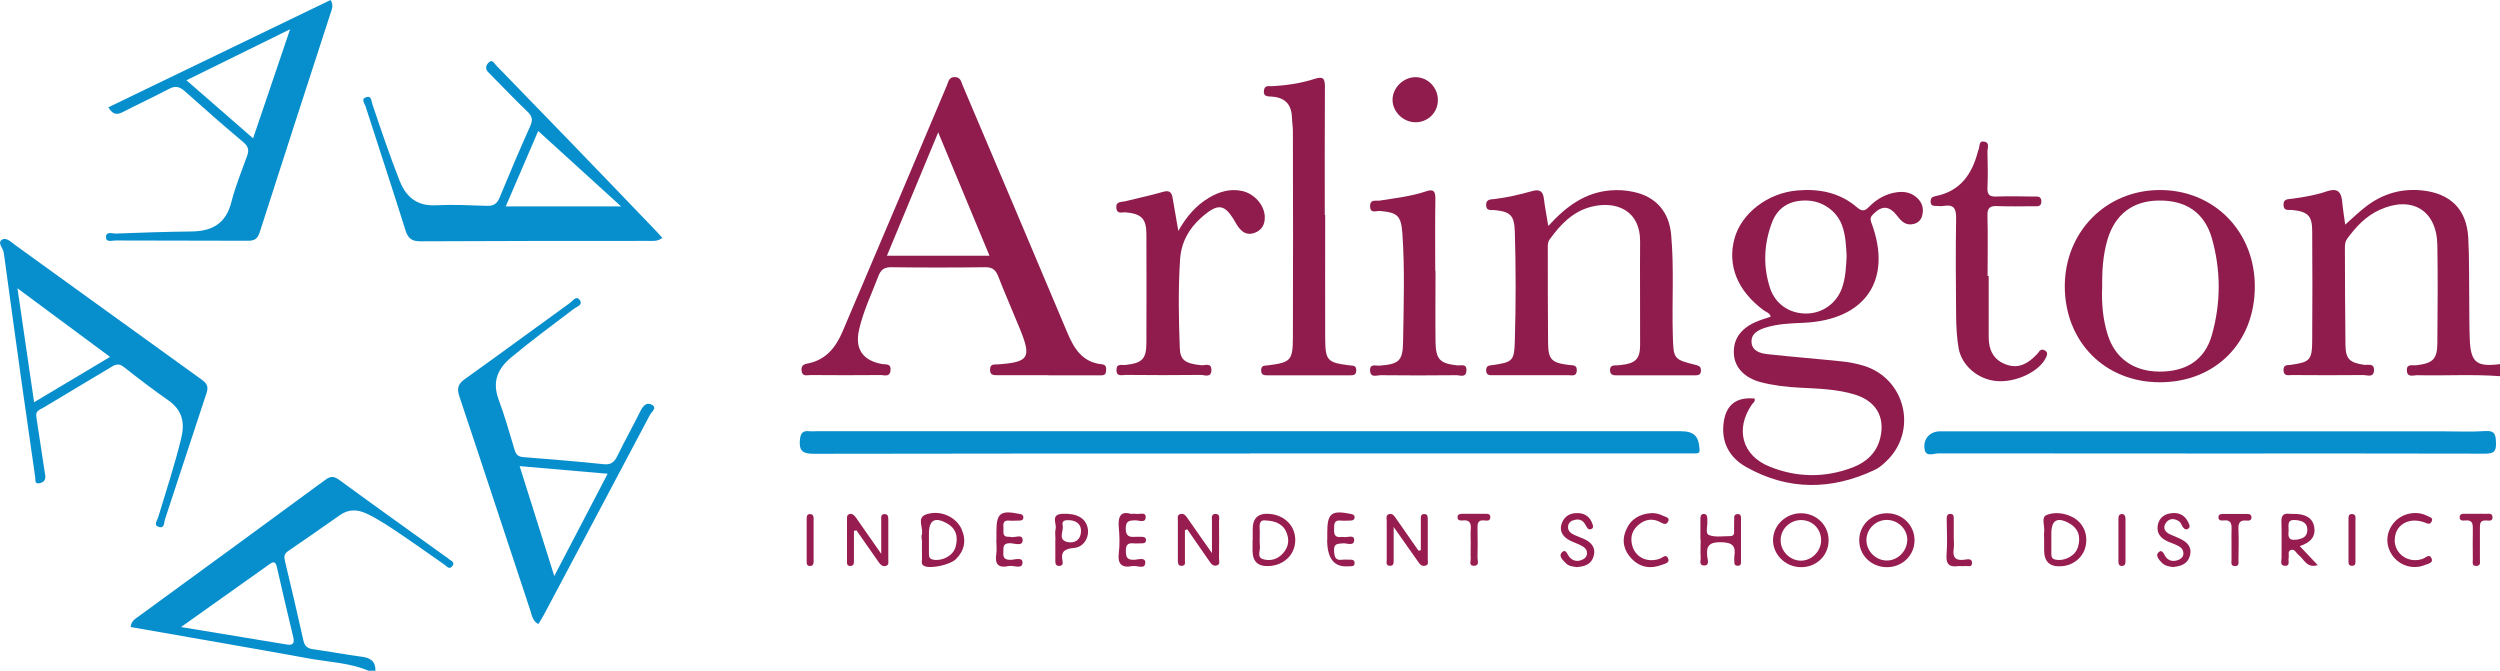 <?xml version="1.0" encoding="UTF-8"?><svg id="Layer_2" xmlns="http://www.w3.org/2000/svg" viewBox="0 0 180.37 48.38"><defs><style>.cls-1{fill:#8f1c4d;}.cls-2{fill:#971c4f;}.cls-3{fill:#068fcc;}</style></defs><g id="Layer_2-2"><g id="Arlington"><path class="cls-1" d="M180.37,27.14c-1.99-.15-3.98-.02-5.98-.07-.27,0-.71.19-.74-.33-.03-.53.43-.35.7-.39,1.17-.14,1.49-.44,1.5-1.57.02-2.37.04-4.73,0-7.1-.04-2.5-1.83-3.59-4.14-2.55-1.01.45-1.73,1.23-2.37,2.1-.15.21-.16.42-.16.65.01,2.34.01,4.67.04,7.01.01,1.01.31,1.28,1.34,1.43.27.04.73-.15.72.38-.01.59-.5.35-.79.36-1.71.02-3.42.01-5.12,0-.27,0-.62.11-.62-.37,0-.41.31-.33.55-.37,1.34-.19,1.51-.35,1.52-1.69.02-2.65.02-5.31,0-7.96,0-1.11-.32-1.4-1.44-1.52-.26-.03-.62.11-.63-.37-.01-.45.34-.4.6-.44.86-.11,1.72-.26,2.54-.54.72-.24,1.02.01,1.09.72.05.54.14,1.08.22,1.69.53-.47.99-.92,1.5-1.31,1.2-.92,2.55-1.32,4.06-1.16,2.05.22,3.21,1.37,3.32,3.42.08,1.5.05,3,.07,4.5.01.95,0,1.9.04,2.86.07,1.63.5,1.97,2.18,1.75v.87Z"/><path class="cls-3" d="M26.56,48.38c-1.34-.56-2.8-.61-4.2-.86-4.29-.78-8.6-1.52-12.93-2.28.02-.43.34-.6.6-.79,4.48-3.27,8.97-6.54,13.44-9.83.41-.3.65-.26,1.04.03,2.54,1.86,5.11,3.69,7.67,5.53.05.03.1.06.14.1.16.17.57.25.3.58-.22.27-.41-.03-.58-.14-1-.69-1.98-1.4-2.99-2.08-.84-.57-1.67-1.14-2.59-1.58-.69-.33-1.33-.33-1.96.12-1.23.86-2.46,1.73-3.7,2.57-.3.2-.32.41-.24.73.46,1.91.9,3.81,1.33,5.73.09.4.28.57.69.63,1.17.16,2.34.39,3.51.54.64.08,1.01.33,1,1.01h-.52ZM13.06,45.24c2.67.44,5.15.85,7.63,1.26.47.08.56-.11.47-.52-.4-1.68-.8-3.37-1.18-5.05-.1-.46-.27-.42-.57-.2-2.05,1.46-4.1,2.91-6.35,4.51Z"/><path class="cls-1" d="M75.65,27.07c-1.22,0-2.43,0-3.65,0-.3,0-.59.02-.57-.43.02-.41.31-.33.56-.35,2.24-.16,2.44-.47,1.61-2.52-.52-1.28-1.08-2.55-1.58-3.83-.18-.46-.41-.67-.94-.66-2.26.03-4.52.03-6.78,0-.52,0-.75.18-.93.65-.49,1.29-1.1,2.54-1.4,3.9-.29,1.35.27,2.17,1.64,2.43.29.06.69-.07.64.46-.05.53-.47.33-.73.34-1.68.02-3.36.01-5.04,0-.25,0-.61.14-.65-.33-.04-.41.22-.46.52-.52,1.26-.27,1.96-1.17,2.43-2.27,1.46-3.42,2.91-6.84,4.36-10.26,1.06-2.49,2.1-4.99,3.16-7.48.12-.27.14-.64.58-.64.44,0,.47.37.59.64,2.51,5.91,5.02,11.82,7.51,17.74.49,1.17,1.08,2.19,2.5,2.34.34.03.34.25.32.49-.02.35-.27.31-.51.31-1.22,0-2.43,0-3.65,0ZM63.99,18.45h7.4c-1.23-2.96-2.44-5.87-3.7-8.9-1.25,3.01-2.45,5.89-3.7,8.9Z"/><path class="cls-3" d="M90.17,32.72c-10.48,0-20.97,0-31.45.02-.79,0-1.08-.19-1.01-1,.05-.49.2-.68.68-.63.2.02.41,0,.61,0,20.74,0,41.47,0,62.21,0,1.01,0,1.35.33,1.41,1.32.02.27-.12.28-.29.28-.23,0-.46,0-.7,0-10.48,0-20.97,0-31.45,0Z"/><path class="cls-1" d="M127.76,22.87c-.07-.3-.33-.35-.51-.48-1.89-1.4-2.64-3.23-2.11-5.18.5-1.82,2.39-3.29,4.54-3.47,1.58-.14,3.07.16,4.3,1.22.39.34.59.25.9-.07.54-.54,1.19-.91,1.97-1.02.51-.07.99.01,1.39.34.41.34.58.77.45,1.31-.08.35-.3.56-.63.64-.53.13-.86-.16-1.16-.56-.59-.77-1.11-.8-1.76-.14-.18.18-.23.32-.13.59,1.56,4.13-.41,7.04-4.89,7.24-.93.04-1.85.07-2.75.35-.52.17-1.03.42-1,1.04.03.64.62.81,1.13.87,1.81.2,3.63.34,5.44.53.51.05,1.03.16,1.53.31,3.02.93,3.91,4.72,1.62,6.89-.25.24-.52.48-.83.62-3.13,1.48-6.27,1.5-9.3-.22-1.18-.67-1.8-1.78-1.6-3.21.18-1.27.9-1.83,2.22-1.72.09.21-.1.31-.19.44-1.21,1.76-.71,3.67,1.27,4.47,1.97.8,4.01.83,6.02.06.99-.38,1.73-1.07,1.98-2.14.36-1.52-.33-2.66-1.86-3.12-1.29-.39-2.62-.42-3.95-.49-.96-.05-1.91-.16-2.83-.4-1.15-.31-1.84-1.04-1.92-1.97-.09-1.08.46-1.9,1.62-2.39.33-.14.68-.24,1.03-.36ZM133.23,18.47c-.04-.75-.07-1.5-.33-2.21-.38-1.04-1.41-1.76-2.53-1.79-1.21-.04-2.1.47-2.52,1.57-.59,1.55-.66,3.15-.15,4.73.38,1.17,1.42,1.87,2.64,1.85,1.15-.01,2.17-.74,2.56-1.85.26-.74.29-1.52.33-2.3Z"/><path class="cls-1" d="M111.74,16.27c1.26-1.38,2.6-2.37,4.41-2.53.58-.05,1.16-.02,1.73.11,1.6.35,2.54,1.43,2.69,3.08.22,2.42.05,4.85.12,7.27.05,1.71.04,1.73,1.7,2.14.26.07.33.17.33.4,0,.26-.15.34-.39.34-1.91,0-3.82,0-5.73,0-.28,0-.44-.08-.44-.38,0-.27.16-.34.39-.34.14,0,.29-.01.43-.03,1.01-.11,1.35-.44,1.35-1.42.01-2.48-.02-4.96,0-7.44.03-2.34-1.78-3-3.53-2.55-1.33.34-2.23,1.29-3,2.36-.15.21-.13.44-.13.66,0,2.25,0,4.5.02,6.75.01,1.25.24,1.48,1.49,1.64.28.04.62-.04.58.43-.03.42-.35.31-.59.31-1.8,0-3.59,0-5.39,0-.26,0-.55.05-.56-.35,0-.39.28-.35.54-.39,1.37-.2,1.49-.32,1.53-1.68.08-2.65.08-5.31,0-7.96-.04-1.14-.31-1.41-1.43-1.53-.26-.03-.63.1-.64-.36-.01-.44.33-.41.6-.44.92-.11,1.82-.32,2.71-.57.48-.14.78-.05.85.5.08.63.2,1.25.32,1.99Z"/><path class="cls-3" d="M2.63,30.14c.18,1.17.36,2.4.55,3.62.03.2.07.4.09.6.03.34-.22.48-.47.51-.32.04-.23-.27-.26-.44-.33-2.28-.66-4.57-.98-6.85-.42-3.03-.84-6.05-1.25-9.08-.01-.09-.03-.17-.04-.26-.03-.33-.48-.71-.14-.94.32-.21.68.17.98.39,4.48,3.23,8.95,6.47,13.43,9.69.39.28.52.51.36.98-1.01,3.03-1.99,6.08-3,9.12-.07.2-.02.64-.4.55-.47-.12-.16-.46-.09-.7.57-1.9,1.2-3.79,1.67-5.73.27-1.14.06-2.02-.94-2.72-1.09-.76-2.15-1.57-3.19-2.39-.34-.27-.57-.23-.91-.02-1.63.99-3.28,1.95-4.91,2.94-.26.15-.63.24-.49.74ZM2.46,29.02c1.86-1.11,3.62-2.16,5.48-3.27-2.25-1.67-4.36-3.23-6.68-4.95.42,2.89.8,5.5,1.2,8.22Z"/><path class="cls-1" d="M162.68,20.68c0,4.04-2.85,6.9-6.85,6.9-3.96,0-6.85-2.91-6.86-6.92,0-3.94,2.98-6.95,6.87-6.95,3.91,0,6.85,3,6.84,6.97ZM151.66,20.82c-.03,1.05.05,2.2.4,3.31.53,1.71,1.86,2.66,3.71,2.68,1.96.02,3.31-.85,3.81-2.63.66-2.32.66-4.68,0-7-.54-1.85-1.87-2.74-3.84-2.71-1.87.02-3.15,1-3.69,2.82-.33,1.12-.4,2.27-.38,3.54Z"/><path class="cls-3" d="M38.83,45.02c-.41-.23-.46-.63-.57-.98-1.71-5.14-3.39-10.29-5.11-15.42-.2-.59-.12-.91.4-1.28,2.54-1.81,5.05-3.67,7.58-5.49.2-.14.44-.56.7-.2.25.35-.21.47-.41.62-1.52,1.15-3.05,2.28-4.52,3.5-1,.83-1.4,1.76-.93,3.04.44,1.19.79,2.41,1.15,3.62.1.35.24.52.64.55,1.93.15,3.86.31,5.79.51.53.06.77-.15.99-.59.53-1.09,1.12-2.15,1.66-3.23.19-.39.45-.69.85-.46.37.22-.04.51-.15.71-2.53,4.79-5.08,9.57-7.62,14.36-.13.25-.28.49-.43.73ZM39.99,41.56c1.32-2.54,2.57-4.91,3.85-7.38-2.19-.19-4.23-.37-6.35-.55.83,2.64,1.63,5.17,2.5,7.93Z"/><path class="cls-3" d="M7.82,7.74C13.19,5.15,18.52,2.58,23.85,0c.23.36.1.66,0,.95-1.71,5.26-3.42,10.53-5.11,15.8-.15.46-.36.63-.86.62-3.19-.02-6.37,0-9.56-.02-.24,0-.7.17-.67-.27.02-.41.46-.22.72-.23,1.82-.07,3.65-.13,5.47-.15,1.47-.02,2.46-.58,2.85-2.11.29-1.14.74-2.24,1.14-3.35.15-.4.09-.67-.26-.97-1.44-1.21-2.85-2.45-4.25-3.7-.38-.34-.69-.39-1.14-.15-1.1.58-2.23,1.1-3.33,1.67-.46.24-.74.13-1.03-.34ZM18.26,9.98c.89-2.62,1.74-5.13,2.67-7.87-2.61,1.29-5,2.46-7.48,3.68,1.63,1.42,3.18,2.77,4.81,4.19Z"/><path class="cls-3" d="M47.79,17.17c-.39.27-.72.21-1.03.21-5.47,0-10.94,0-16.41.03-.62,0-.9-.18-1.09-.78-.94-3-1.93-5.98-2.89-8.97-.07-.21-.35-.52.05-.65.39-.13.37.29.44.49.63,1.86,1.25,3.71,1.97,5.54.49,1.21,1.27,1.84,2.64,1.77,1.21-.06,2.43,0,3.65.04.47.02.73-.13.92-.58.71-1.73,1.45-3.46,2.21-5.16.2-.44.16-.72-.19-1.05-.84-.8-1.63-1.64-2.45-2.46-.12-.12-.24-.25-.36-.37-.3-.27-.17-.57.04-.75.25-.22.38.12.52.25,1.71,1.76,3.42,3.52,5.13,5.29,2.13,2.2,4.25,4.41,6.37,6.62.16.16.3.33.49.54ZM44.81,14.89c-2.1-1.91-4.07-3.7-5.98-5.44-.67,1.56-1.48,3.45-2.34,5.44h8.32Z"/><path class="cls-3" d="M159.4,32.72c-6.51,0-13.02,0-19.54-.01-.34,0-.9.28-1-.27-.14-.77.38-1.32,1.11-1.32,12.1,0,24.2,0,36.3,0,1.01,0,2.03.05,3.04-.02.74-.05.75.32.77.87.03.63-.2.76-.79.76-6.63-.02-13.26-.01-19.88-.01Z"/><path class="cls-1" d="M95.61,15.5c0,2.97-.01,5.94,0,8.92.01,1.6.16,1.74,1.75,1.94.22.03.48-.03.49.33.02.4-.24.39-.52.39-1.94,0-3.88,0-5.82,0-.27,0-.54.01-.52-.39.01-.35.27-.3.49-.33,1.64-.21,1.79-.35,1.8-1.99.02-4.96.01-9.93,0-14.89,0-.34-.06-.69-.07-1.03-.04-.94-.52-1.42-1.46-1.48-.27-.02-.62.02-.56-.44.05-.41.36-.3.59-.31,1.04-.06,2.08-.21,3.07-.53.59-.19.74-.05.74.56-.02,3.09-.01,6.18-.01,9.26,0,0,0,0,.01,0Z"/><path class="cls-1" d="M85.02,16.65c.58-1.02,1.26-1.82,2.2-2.38.74-.44,1.53-.68,2.4-.49.87.19,1.58.99,1.63,1.81.03.58-.19,1.02-.76,1.22-.57.2-.93-.11-1.23-.55-.03-.05-.06-.1-.09-.15-.8-1.43-1.27-1.5-2.51-.4-.91.81-1.44,1.8-1.52,3.01-.14,2.13-.1,4.27-.02,6.4.03.87.4,1.11,1.55,1.23.26.03.72-.21.73.33.01.61-.49.37-.77.37-1.8.02-3.59.02-5.39,0-.28,0-.71.16-.69-.38.01-.47.4-.31.66-.34,1.21-.14,1.5-.42,1.5-1.65.01-2.6.01-5.2,0-7.79,0-1.12-.37-1.47-1.5-1.57-.25-.02-.62.16-.67-.31-.05-.5.37-.42.65-.49.9-.23,1.8-.41,2.69-.67.46-.14.65-.01.72.42.13.75.26,1.5.41,2.38Z"/><path class="cls-1" d="M143.48,19.9c0,1.47,0,2.94,0,4.41,0,.95.35,1.69,1.32,2.01.91.3,1.56-.14,2.15-.75.06-.06.11-.13.16-.2.13-.17.28-.18.45-.07.17.12.16.25.08.44-.44,1.04-2.18,1.89-3.63,1.75-1.33-.13-2.51-1.14-2.71-2.42-.12-.74-.16-1.49-.17-2.24-.02-2.37-.04-4.73,0-7.1.01-.74-.21-.99-.92-.87-.17.03-.35,0-.52,0-.23,0-.4-.03-.4-.32,0-.24.1-.34.35-.39,1.8-.35,2.65-1.6,3.07-3.25,0-.03.01-.06.03-.08.12-.22-.02-.69.43-.6.41.08.21.48.22.73.02.86.04,1.73,0,2.6-.02.5.15.65.64.63.9-.03,1.79-.01,2.69,0,.26,0,.55-.05.56.35,0,.41-.3.35-.55.35-.87,0-1.74.03-2.6-.01-.56-.03-.76.12-.74.71.04,1.44.01,2.88.01,4.33.03,0,.05,0,.08,0Z"/><path class="cls-1" d="M103.57,19.54c0,1.7-.02,3.4,0,5.11.02,1.28.31,1.57,1.55,1.71.27.03.72-.16.68.39-.04.54-.48.31-.74.32-1.82.02-3.65.02-5.47,0-.26,0-.7.21-.74-.31-.04-.55.41-.36.68-.38,1.41-.11,1.68-.34,1.7-1.73.04-2.6.13-5.19-.05-7.79-.09-1.31-.36-1.53-1.63-1.64-.26-.02-.7.22-.7-.35,0-.53.44-.35.71-.4,1.11-.18,2.24-.3,3.31-.66.54-.19.7-.04.69.54-.03,1.73-.01,3.46-.01,5.19,0,0,.01,0,.02,0Z"/><path class="cls-1" d="M102.09,8.82c-.89-.02-1.65-.8-1.62-1.67.03-.87.84-1.62,1.72-1.58.86.03,1.55.77,1.55,1.64,0,.92-.73,1.63-1.65,1.61Z"/><path class="cls-2" d="M85.49,38.28c0,.71,0,1.43,0,2.14,0,.16.06.37-.19.4-.29.04-.32-.17-.32-.39,0-.95,0-1.9,0-2.86,0-.19-.08-.43.21-.49.24-.04.36.13.48.3.54.77,1.08,1.55,1.77,2.53,0-.92,0-1.61,0-2.31,0-.22-.08-.53.27-.52.35.01.24.34.24.54.01.89.01,1.79,0,2.68,0,.18.11.43-.18.5-.24.06-.37-.1-.49-.27-.54-.78-1.08-1.56-1.62-2.34-.06.02-.11.04-.17.06Z"/><path class="cls-2" d="M61.61,38.28c0,.72,0,1.43,0,2.15,0,.17.02.37-.22.4-.32.03-.28-.21-.28-.41,0-.95,0-1.9,0-2.86,0-.17-.04-.39.15-.46.22-.08.37.07.5.25.56.8,1.12,1.6,1.82,2.61,0-.96,0-1.68,0-2.41,0-.19-.06-.46.24-.46.28,0,.27.24.27.45,0,.95,0,1.9,0,2.86,0,.16.06.36-.18.43-.24.06-.37-.08-.5-.25-.54-.78-1.08-1.55-1.62-2.32-.06.01-.11.02-.17.04Z"/><path class="cls-2" d="M66.5,38.94c0-.11-.03-.24,0-.34.17-.49-.42-1.24.33-1.49,1.03-.35,2.18.2,2.56,1.1.34.79.19,1.52-.42,2.13-.43.42-1.83.71-2.28.5-.26-.12-.17-.34-.17-.52-.01-.46,0-.92,0-1.38ZM67.02,38.93c0,.35,0,.69,0,1.04,0,.22.05.36.32.41.64.12,1.42-.28,1.6-.91.2-.7.07-1.33-.62-1.71-.87-.49-1.3-.24-1.3.74,0,.14,0,.29,0,.43Z"/><path class="cls-2" d="M147.48,38.92c0-.17-.02-.35,0-.52.07-.43-.25-1.08.19-1.25.56-.22,1.25-.15,1.84.15.75.38,1.13,1.16.98,2.02-.13.78-.76,1.38-1.56,1.51-.06,0-.11.01-.17.02q-1.28.11-1.28-1.15c0-.26,0-.52,0-.77ZM148,38.93c0,.35,0,.69,0,1.04,0,.22.05.36.32.41.64.12,1.41-.27,1.6-.91.21-.7.07-1.32-.62-1.71-.87-.49-1.3-.24-1.3.74,0,.14,0,.29,0,.43Z"/><path class="cls-2" d="M131.93,39.01c-.01,1.09-.91,1.94-2.03,1.91-1.1-.02-2-.93-1.98-1.98.02-1.06.95-1.93,2.05-1.91,1.11.02,1.98.89,1.96,1.98ZM129.95,37.52c-.82,0-1.49.66-1.48,1.47,0,.77.65,1.43,1.41,1.46.79.03,1.49-.64,1.51-1.44.01-.84-.61-1.48-1.44-1.49Z"/><path class="cls-2" d="M136.16,37.03c1.11.01,1.98.88,1.97,1.97-.01,1.09-.91,1.94-2.02,1.92-1.11-.01-1.99-.88-1.97-1.97.01-1.08.91-1.93,2.02-1.92ZM137.61,39c.02-.81-.65-1.48-1.47-1.49-.78,0-1.44.61-1.48,1.39-.04.8.62,1.51,1.42,1.54.8.03,1.5-.64,1.52-1.45Z"/><path class="cls-2" d="M102.51,39.7c0-.74,0-1.47,0-2.21,0-.17-.03-.38.21-.4.3-.03.29.2.29.41,0,.95,0,1.9,0,2.85,0,.18.1.43-.22.47-.25.04-.36-.13-.48-.3-.54-.77-1.07-1.53-1.76-2.5,0,.95,0,1.66,0,2.36,0,.2.03.45-.27.44-.32,0-.23-.28-.23-.45,0-.92,0-1.84,0-2.77,0-.18-.1-.44.18-.51.24-.06.36.13.48.3.54.78,1.09,1.56,1.63,2.34.05,0,.11-.02.16-.03Z"/><path class="cls-2" d="M165.92,39.4c.47.5.86.91,1.3,1.37-.79.25-.98-.42-1.37-.72-.18-.13-.27-.44-.53-.38-.31.07-.15.38-.2.59-.05.21.15.6-.3.56-.34-.03-.21-.36-.21-.57-.01-.86.02-1.73-.01-2.59-.02-.46.14-.64.59-.59.17.02.35,0,.52.01.62.05,1.15.27,1.26.96.11.72-.31,1.11-1.04,1.36ZM165.12,38.24c-.02.36-.1.77.51.7.43-.05.82-.17.84-.67.02-.55-.35-.7-.84-.75-.62-.06-.52.35-.51.72Z"/><path class="cls-2" d="M90.38,38.96v-.78q0-1.23,1.26-1.1c1.09.11,1.84.91,1.81,1.93-.03,1.02-.81,1.78-1.91,1.83q-1.17.06-1.17-1.11c0-.26,0-.52,0-.78ZM91.3,37.55c-.29-.05-.44.11-.42.49.03.46-.02.92.02,1.38.03.31-.22.77.19.91.43.15.93.08,1.31-.25.47-.41.67-.94.46-1.55-.23-.69-.78-.95-1.55-.98Z"/><path class="cls-2" d="M71.89,38.95c0-.2,0-.4,0-.61,0-1.31.29-1.54,1.62-1.27.14.03.3.03.32.22.03.25-.15.27-.34.27-.23,0-.46.02-.69,0-.48-.04-.41.29-.4.57,0,.27-.09.62.38.6.03,0,.06,0,.09,0,.31.12.92-.27.91.25,0,.47-.62.2-.95.21-.52.02-.42.34-.44.65-.02.33.03.53.45.55.33.02.96-.25.93.22-.02.49-.66.15-1.01.23-.71.16-1-.12-.88-.86.05-.34,0-.69,0-1.04Z"/><path class="cls-2" d="M81.62,37.07c.19,0,.25-.01.3,0,.26.06.72-.16.74.21.02.49-.48.26-.74.26-.42.01-.7.02-.7.59,0,.53.23.64.68.6.14-.01.29,0,.43,0,.18,0,.36.02.35.26-.01.19-.16.21-.31.21-.2,0-.41.02-.61,0-.42-.04-.54.15-.53.55,0,.41.06.64.55.64.29,0,.88-.23.85.22-.02.5-.61.17-.93.23-.76.15-1.08-.13-.98-.94.07-.6.06-1.21,0-1.81-.07-.78.1-1.26.89-1.01Z"/><path class="cls-2" d="M122.68,38.92c0-.49,0-.98,0-1.47,0-.18.02-.37.25-.37.22,0,.25.19.25.37,0,.03,0,.06,0,.09.04.37-.17.94.11,1.06.45.18,1.01.08,1.53.08.37,0,.28-.29.29-.5.01-.29,0-.57.01-.86,0-.13.08-.22.21-.23.17-.02.28.07.28.24,0,1.09,0,2.18,0,3.28,0,.12-.08.21-.22.21-.18.01-.26-.08-.26-.25,0-.14-.02-.29,0-.43.12-.76-.14-1-.95-1.02-.88-.02-1.1.28-1,1.07.03.21.17.61-.23.61-.4,0-.23-.38-.25-.6-.03-.43,0-.86,0-1.29Z"/><path class="cls-2" d="M95.76,38.93v-.52c0-1.37.3-1.61,1.65-1.34.15.03.31.06.32.22.02.23-.16.27-.35.27-.2,0-.41.02-.61,0-.54-.07-.51.26-.52.64-.02.41.11.6.54.54.03,0,.06,0,.09,0,.29.07.81-.19.82.19.02.52-.53.24-.82.27-.37.04-.66,0-.63.54.03.46.09.72.62.64.14-.02.29,0,.43,0,.2,0,.45-.03.43.27-.01.24-.24.19-.41.21-.03,0-.06,0-.09,0q-1.48.09-1.48-1.92Z"/><path class="cls-2" d="M156.85,40.92c-.33-.04-.65-.08-.89-.33-.2-.21-.46-.52-.24-.73.29-.28.39.12.53.32.21.28.52.35.85.24.23-.07.43-.23.43-.49,0-.38-.3-.52-.6-.65-.21-.09-.43-.16-.64-.27-.5-.25-.73-.66-.59-1.21.13-.51.53-.74,1.03-.78.55-.05.95.21,1.17.71.07.14.15.34-.07.44-.16.07-.27-.04-.36-.17-.08-.12-.12-.28-.22-.36-.35-.26-.74-.27-.99.09-.24.35-.07.66.32.83.24.1.48.2.71.31.51.24.87.59.71,1.21-.15.6-.64.77-1.17.82Z"/><path class="cls-2" d="M113.77,40.92c-.29-.05-.59-.06-.8-.29-.21-.22-.56-.52-.27-.79.29-.27.38.18.53.35.24.27.54.34.86.22.22-.08.41-.23.41-.5,0-.35-.28-.48-.54-.61-.29-.14-.6-.23-.86-.4-.43-.28-.61-.69-.4-1.2.22-.52.66-.71,1.19-.68.51.03.85.31,1.01.81.04.12.07.23-.04.31-.14.09-.27.07-.36-.08-.08-.12-.14-.26-.23-.37-.22-.26-.52-.24-.8-.14-.2.07-.33.24-.34.46-.01.31.2.46.44.58.24.11.48.19.72.3.53.24.86.63.69,1.23-.16.59-.65.76-1.21.79Z"/><path class="cls-2" d="M172.77,38.99c.02,1.02,1.03,1.68,2.02,1.33.21-.07.49-.41.65-.02.13.32-.28.38-.48.46-.86.36-1.85.05-2.37-.71-.52-.76-.45-1.7.17-2.39.59-.65,1.62-.84,2.38-.43.14.08.45.11.29.41-.13.24-.3.13-.51.05-1.14-.42-2.16.2-2.14,1.29Z"/><path class="cls-2" d="M119.13,37.02c.33-.02.64.08.92.22.15.07.46.11.29.41-.14.24-.32.14-.52.04-.57-.32-1.12-.24-1.61.18-.43.36-.59.84-.47,1.4.19.91,1.08,1.37,2.01,1.04.2-.07.44-.36.59-.05.18.36-.24.41-.44.49-.8.31-1.55.2-2.16-.42-.57-.58-.76-1.29-.43-2.07.33-.8.97-1.18,1.82-1.24Z"/><path class="cls-2" d="M76.15,38.93c0-.26-.05-.53.01-.77.1-.38-.4-1.05.5-1.09,1.02-.05,1.69.31,1.82,1.06.12.63-.29,1.34-.97,1.4-.67.06-1,.24-.85.95.04.17,0,.36-.25.35-.23,0-.27-.16-.27-.35,0-.52,0-1.04,0-1.55ZM77.28,37.54c-.34-.02-.7-.06-.61.38.09.4-.39,1.03.36,1.19.46.09.87-.1.95-.63.08-.55-.2-.86-.7-.94Z"/><path class="cls-2" d="M161,39.25c0-.32-.01-.64,0-.95.02-.44.02-.83-.61-.75-.19.03-.36-.04-.33-.27.02-.18.18-.2.33-.2.55,0,1.1,0,1.65,0,.17,0,.38-.01.4.22.02.24-.18.28-.35.26-.55-.07-.61.24-.59.68.03.72.01,1.44,0,2.16,0,.19.07.45-.26.44-.32,0-.24-.27-.24-.46,0-.38,0-.75,0-1.13Z"/><path class="cls-2" d="M178.7,37.07c.2,0,.41-.01.61,0,.2.02.52-.1.52.26,0,.31-.29.22-.47.22-.44-.02-.44.25-.44.56,0,.75,0,1.5,0,2.25,0,.19.07.45-.23.47-.39.03-.27-.29-.28-.49-.01-.69-.01-1.38,0-2.08,0-.4.03-.77-.56-.71-.16.02-.39.02-.39-.22,0-.3.25-.26.45-.26.26,0,.52,0,.78,0Z"/><path class="cls-2" d="M106.11,39.17c0-.32-.02-.63,0-.95.04-.44-.05-.74-.59-.67-.17.02-.38-.01-.36-.25.02-.23.22-.23.39-.23.52,0,1.04,0,1.55,0,.19,0,.45-.03.42.28-.02.25-.24.22-.4.2-.53-.07-.53.25-.52.63.01.69.02,1.38,0,2.06,0,.22.16.59-.27.58-.37,0-.21-.34-.22-.54-.02-.37,0-.75,0-1.12Z"/><path class="cls-2" d="M140.96,38.78c0,.26.03.52,0,.78-.1.63.1.92.78.82.2-.03.54-.11.54.23,0,.36-.34.2-.54.23-.14.02-.29-.01-.43,0-.66.1-.93-.12-.87-.83.07-.83.02-1.67.01-2.51,0-.21,0-.44.29-.42.24.01.22.22.22.39,0,.43,0,.87,0,1.3Z"/><path class="cls-2" d="M153.35,38.98c0,.49,0,.97,0,1.46,0,.17.01.36-.23.39-.24.02-.28-.14-.28-.33,0-1.03,0-2.06,0-3.1,0-.15.05-.3.22-.31.22-.02.29.15.29.34,0,.52,0,1.03,0,1.55Z"/><path class="cls-2" d="M58.7,38.99c0,.49,0,.98,0,1.47,0,.17,0,.36-.24.37-.26.02-.26-.17-.26-.34,0-1.01,0-2.01,0-3.02,0-.17,0-.38.23-.38.29,0,.27.23.27.43,0,.49,0,.98,0,1.47Z"/><path class="cls-2" d="M169.94,38.95c0,.49,0,.98,0,1.46,0,.19.04.43-.28.41-.25-.02-.22-.22-.22-.38,0-.98,0-1.95,0-2.93,0-.2-.03-.45.28-.42.29.03.22.28.22.47,0,.46,0,.92,0,1.38Z"/></g></g></svg>